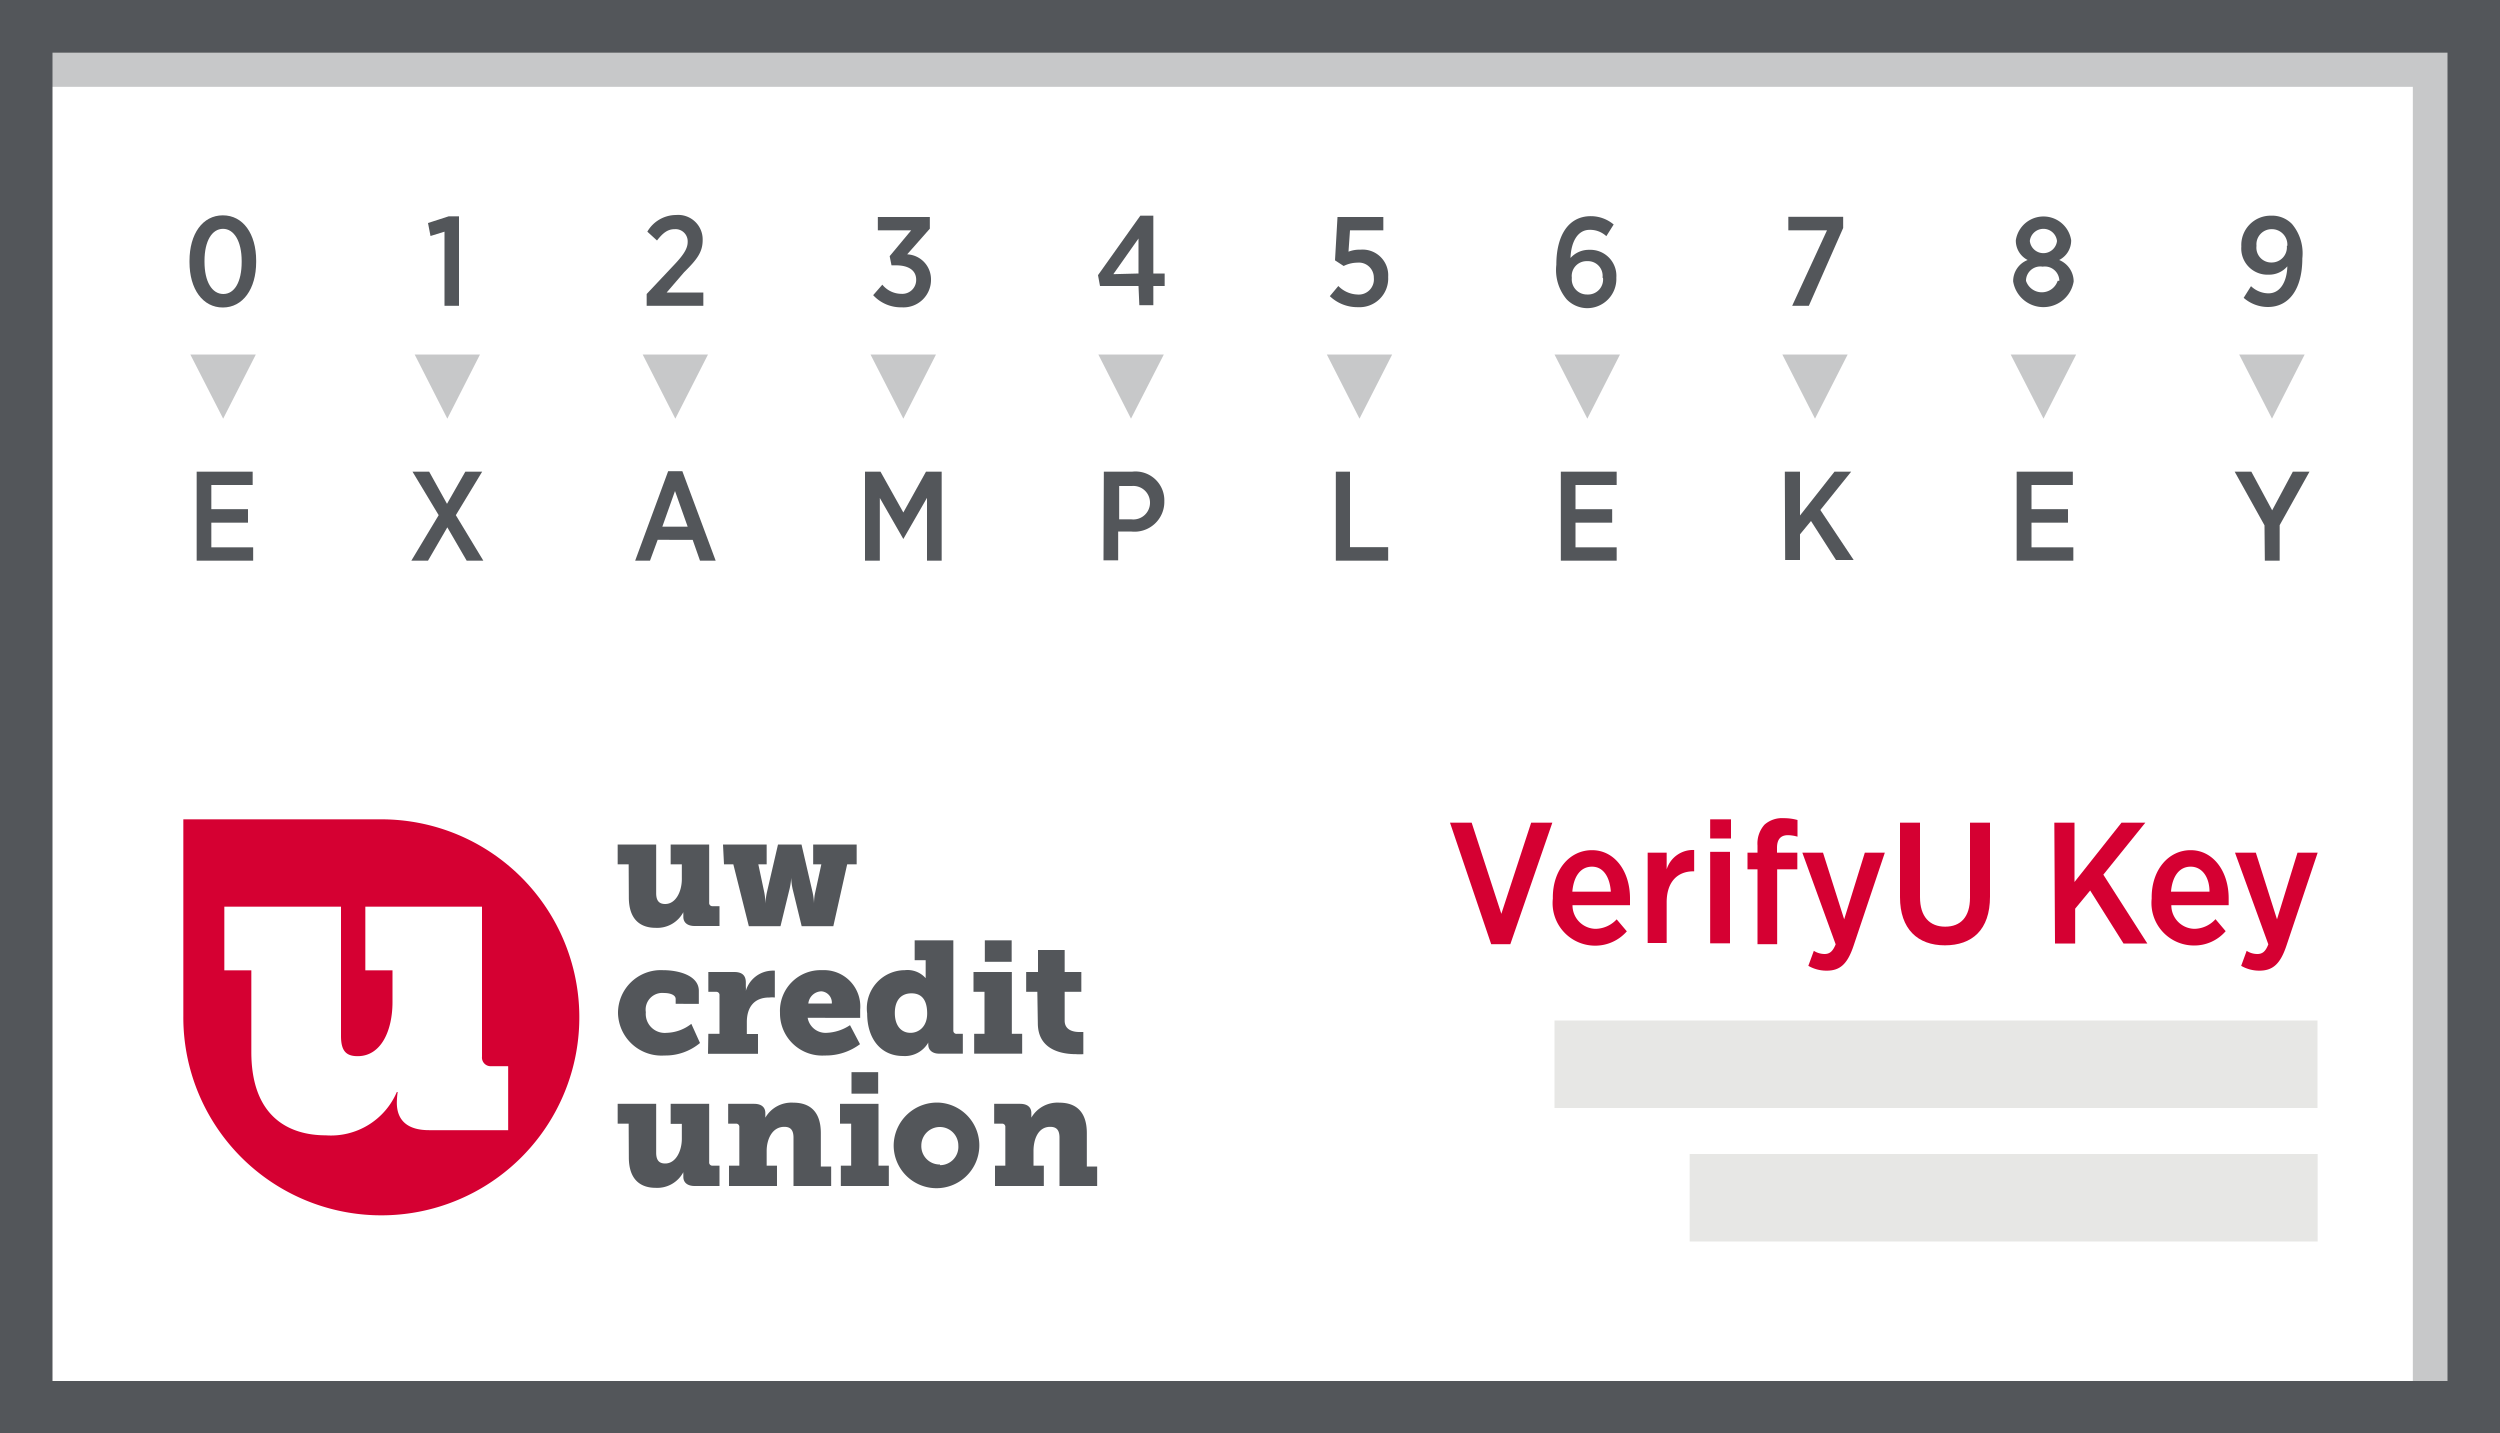 <svg xmlns="http://www.w3.org/2000/svg" viewBox="0 0 150 86">
  <title>VerifyU Key Illustration</title>
  <rect width="150" height="86" style="fill:#fff"/>
  <polyline points="1.27 3.71 146.27 3.71 146.27 84.69" style="fill:none;stroke:#c7c8c9;stroke-miterlimit:10;stroke-width:3px"/>
  <path d="M11.37,48.57v-.08c0-1.62.79-2.73,2-2.73s2,1.1,2,2.72v.08c0,1.62-.8,2.73-2,2.73S11.37,50.19,11.37,48.57Zm3.13,0V48.5c0-1.19-.46-1.93-1.12-1.93s-1.11.73-1.11,1.92v.06c0,1.19.45,1.93,1.13,1.93S14.5,49.74,14.5,48.56Z" transform="translate(0 -32.84)" style="fill:#53565a"/>
  <path d="M11.8,61.14h3.36v.8H12.68v1.45h2.2v.81h-2.2v1.48h2.51v.8H11.8Z" transform="translate(0 -32.84)" style="fill:#53565a"/>
  <path d="M28.93,61.14l-1.58,2.61L29,66.48H28l-1.16-2-1.16,2h-1l1.64-2.73-1.57-2.61h1l1.07,1.93,1.1-1.93Z" transform="translate(0 -32.84)" style="fill:#53565a"/>
  <path d="M40.09,61.11h.85l2,5.37H42l-.44-1.25H39.46L39,66.48h-.89Zm1.17,3.33L40.5,62.3l-.76,2.14Z" transform="translate(0 -32.84)" style="fill:#53565a"/>
  <path d="M51.9,61.14h.93l1.37,2.45,1.36-2.45h.94v5.34h-.88V62.71L54.2,65.18h0l-1.41-2.46v3.76H51.9Z" transform="translate(0 -32.84)" style="fill:#53565a"/>
  <path d="M66.23,61.14h1.7a1.73,1.73,0,0,1,1.93,1.77v0a1.79,1.79,0,0,1-2,1.82h-.77v1.73h-.88ZM67.88,64A1,1,0,0,0,69,63h0a1,1,0,0,0-1.08-1h-.77v2Z" transform="translate(0 -32.84)" style="fill:#53565a"/>
  <path d="M80.15,61.14H81v4.53h2.29v.81H80.15Z" transform="translate(0 -32.84)" style="fill:#53565a"/>
  <path d="M93.65,61.14H97v.8H94.53v1.45h2.2v.81h-2.2v1.48H97v.8H93.65Z" transform="translate(0 -32.84)" style="fill:#53565a"/>
  <path d="M107.09,61.14H108v2.63l2.07-2.63h1l-1.85,2.3,2,3h-1.06l-1.5-2.34-.66.8v1.54h-.89Z" transform="translate(0 -32.84)" style="fill:#53565a"/>
  <path d="M87,82.2h1.3l1.78,5.47,1.79-5.47h1.27l-2.52,7.29H89.47Z" transform="translate(0 -32.84)" style="fill:#d50032"/>
  <path d="M93.17,86.76v-.08c0-1.64,1-2.83,2.35-2.83s2.28,1.25,2.28,2.89c0,.08,0,.24,0,.41H94.35a1.41,1.41,0,0,0,1.38,1.42A1.76,1.76,0,0,0,97,88l.61.72a2.52,2.52,0,0,1-1.93.86A2.55,2.55,0,0,1,93.17,86.76Zm3.48-.42c-.06-.88-.45-1.5-1.13-1.5s-1.1.57-1.18,1.5Z" transform="translate(0 -32.84)" style="fill:#d50032"/>
  <path d="M98.86,84H100V85a1.65,1.65,0,0,1,1.65-1.16v1.28h-.05c-.94,0-1.6.62-1.6,1.86v2.44H98.86Z" transform="translate(0 -32.84)" style="fill:#d50032"/>
  <path d="M102.61,82h1.25v1.15h-1.25Zm0,1.95h1.19v5.49h-1.19Z" transform="translate(0 -32.84)" style="fill:#d50032"/>
  <path d="M105.45,85h-.6V84h.6v-.43a1.7,1.7,0,0,1,.42-1.25,1.59,1.59,0,0,1,1.15-.39,3.09,3.09,0,0,1,.83.11v1a2.26,2.26,0,0,0-.57-.09c-.43,0-.66.24-.66.76V84h1.22v1h-1.21v4.49h-1.18Z" transform="translate(0 -32.84)" style="fill:#d50032"/>
  <path d="M111.89,84h1.2l-1.87,5.57c-.37,1.11-.81,1.51-1.62,1.51a2.18,2.18,0,0,1-1.1-.29l.33-.9a1.23,1.23,0,0,0,.64.19c.3,0,.49-.14.67-.58l-2-5.5h1.24l1.27,4Z" transform="translate(0 -32.84)" style="fill:#d50032"/>
  <path d="M114,86.67V82.2h1.2v4.47c0,1.17.58,1.77,1.51,1.77s1.49-.58,1.49-1.74V82.2h1.2v4.44c0,2-1.08,2.92-2.71,2.92S114,88.58,114,86.67Z" transform="translate(0 -32.84)" style="fill:#d50032"/>
  <path d="M123.26,82.2h1.21v3.56l2.82-3.56h1.43l-2.52,3.12,2.64,4.13h-1.43l-2-3.18-.9,1.09v2.09h-1.21Z" transform="translate(0 -32.84)" style="fill:#d50032"/>
  <path d="M129.1,86.76v-.08c0-1.64,1-2.83,2.34-2.83s2.28,1.25,2.28,2.89c0,.08,0,.24,0,.41h-3.44a1.41,1.41,0,0,0,1.39,1.42,1.74,1.74,0,0,0,1.26-.58l.61.72a2.48,2.48,0,0,1-1.92.86A2.55,2.55,0,0,1,129.1,86.76Zm3.47-.42c0-.88-.45-1.5-1.13-1.5s-1.1.57-1.18,1.5Z" transform="translate(0 -32.84)" style="fill:#d50032"/>
  <path d="M137.85,84h1.21l-1.87,5.57c-.37,1.11-.82,1.51-1.63,1.51a2.17,2.17,0,0,1-1.09-.29l.33-.9a1.17,1.17,0,0,0,.64.19c.3,0,.49-.14.66-.58l-2-5.5h1.25l1.27,4Z" transform="translate(0 -32.84)" style="fill:#d50032"/>
  <path d="M121,61.14h3.37v.8h-2.48v1.45h2.19v.81h-2.19v1.48h2.51v.8H121Z" transform="translate(0 -32.84)" style="fill:#53565a"/>
  <path d="M135.87,64.36l-1.79-3.22h1l1.25,2.32,1.24-2.32h1l-1.79,3.21v2.13h-.89Z" transform="translate(0 -32.84)" style="fill:#53565a"/>
  <path d="M26.67,46.74l-.84.26-.15-.78,1.24-.4h.62v5.37h-.87Z" transform="translate(0 -32.84)" style="fill:#53565a"/>
  <path d="M38.8,50.48l1.64-1.74c.59-.62.82-1,.82-1.38a.73.73,0,0,0-.78-.77c-.42,0-.71.23-1.06.68l-.58-.53a2,2,0,0,1,1.72-1,1.47,1.47,0,0,1,1.6,1.5v0c0,.72-.33,1.16-1.11,1.93L40,50.39h2.2v.8H38.8Z" transform="translate(0 -32.84)" style="fill:#53565a"/>
  <path d="M52.39,50.55l.55-.63a1.48,1.48,0,0,0,1.15.55.83.83,0,0,0,.88-.85h0c0-.56-.46-.86-1.21-.86h-.27l-.11-.55,1.29-1.55h-2v-.8h3.12v.7l-1.36,1.54a1.5,1.5,0,0,1,1.43,1.49v0a1.65,1.65,0,0,1-1.75,1.69A2.26,2.26,0,0,1,52.39,50.55Z" transform="translate(0 -32.84)" style="fill:#53565a"/>
  <path d="M68.31,50H66l-.12-.65,2.54-3.57h.78v3.47h.68V50h-.68v1.15h-.84Zm0-.75V47.15L66.8,49.29Z" transform="translate(0 -32.84)" style="fill:#53565a"/>
  <path d="M79.79,50.61,80.3,50a1.68,1.68,0,0,0,1.13.51.91.91,0,0,0,1-1h0a.9.9,0,0,0-1-.91,1.86,1.86,0,0,0-.81.2l-.52-.34.15-2.6H83v.8H81l-.09,1.28a1.85,1.85,0,0,1,.71-.12,1.54,1.54,0,0,1,1.67,1.64v0a1.72,1.72,0,0,1-1.82,1.81A2.38,2.38,0,0,1,79.79,50.61Z" transform="translate(0 -32.84)" style="fill:#53565a"/>
  <path d="M94,50.8a2.73,2.73,0,0,1-.62-2.07v0c0-1.8.75-2.92,2.07-2.92a2.13,2.13,0,0,1,1.37.5l-.44.7a1.43,1.43,0,0,0-1-.38c-.76,0-1.12.79-1.15,1.69a1.47,1.47,0,0,1,1.13-.49,1.56,1.56,0,0,1,1.62,1.67h0a1.75,1.75,0,0,1-1.78,1.83A1.73,1.73,0,0,1,94,50.8Zm2.15-1.29v0a.88.88,0,0,0-.92-1,.89.89,0,0,0-.92,1h0a.91.91,0,0,0,.93,1A.9.9,0,0,0,96.18,49.51Z" transform="translate(0 -32.84)" style="fill:#53565a"/>
  <path d="M109.62,46.66H107.3v-.81h3.29v.67l-2.06,4.67h-1Z" transform="translate(0 -32.84)" style="fill:#53565a"/>
  <path d="M120.79,49.75v0a1.36,1.36,0,0,1,.87-1.31,1.3,1.3,0,0,1-.71-1.19v0a1.68,1.68,0,0,1,3.32,0v0a1.31,1.31,0,0,1-.72,1.19,1.4,1.4,0,0,1,.87,1.29v0a1.84,1.84,0,0,1-3.63,0Zm2.77-.06h0a.87.87,0,0,0-1-.85.86.86,0,0,0-1,.85h0a1,1,0,0,0,1.9,0Zm-.14-2.39v0a.82.82,0,0,0-1.63,0v0a.82.82,0,0,0,1.63,0Z" transform="translate(0 -32.84)" style="fill:#53565a"/>
  <path d="M137.24,48.82a1.43,1.43,0,0,1-1.12.5,1.57,1.57,0,0,1-1.64-1.69v0a1.76,1.76,0,0,1,1.78-1.85,1.67,1.67,0,0,1,1.26.5,2.73,2.73,0,0,1,.62,2.06v0c0,1.84-.79,2.92-2.07,2.92a2.21,2.21,0,0,1-1.45-.55l.44-.7a1.55,1.55,0,0,0,1,.43C136.85,50.47,137.22,49.68,137.24,48.82Zm0-1.23v0a.93.93,0,0,0-.94-1,.91.91,0,0,0-.91,1v0a.89.89,0,0,0,.92,1A.91.91,0,0,0,137.21,47.59Z" transform="translate(0 -32.84)" style="fill:#53565a"/>
  <polygon points="15.35 21.27 11.42 21.27 13.39 25.12 15.35 21.27" style="fill:#c7c8c9"/>
  <polygon points="28.8 21.27 24.88 21.27 26.84 25.12 28.8 21.27" style="fill:#c7c8c9"/>
  <polygon points="42.48 21.27 38.56 21.27 40.52 25.12 42.48 21.27" style="fill:#c7c8c9"/>
  <polygon points="56.16 21.27 52.23 21.27 54.2 25.12 56.16 21.27" style="fill:#c7c8c9"/>
  <polygon points="69.83 21.27 65.9 21.27 67.86 25.12 69.83 21.27" style="fill:#c7c8c9"/>
  <polygon points="83.53 21.27 79.61 21.27 81.57 25.12 83.53 21.27" style="fill:#c7c8c9"/>
  <polygon points="97.2 21.27 93.27 21.27 95.24 25.12 97.2 21.27" style="fill:#c7c8c9"/>
  <polygon points="110.86 21.27 106.94 21.27 108.9 25.12 110.86 21.27" style="fill:#c7c8c9"/>
  <polygon points="124.57 21.27 120.64 21.27 122.61 25.12 124.57 21.27" style="fill:#c7c8c9"/>
  <polygon points="138.28 21.27 134.35 21.27 136.32 25.12 138.28 21.27" style="fill:#c7c8c9"/>
  <path d="M22.89,82H11V93.79h0v0A11.88,11.88,0,1,0,22.89,82Z" transform="translate(0 -32.84)" style="fill:#d50032"/>
  <path d="M23.55,91.06H21.92V87.24h7v9a.52.52,0,0,0,.57.57h1v3.84H25.74c-1.26,0-1.93-.56-1.93-1.65a5,5,0,0,1,.05-.64h-.05a4.3,4.3,0,0,1-4.26,2.6c-2.22,0-4.47-1.11-4.47-5V91.06H13.46V87.24h7V95c0,.9.31,1.21,1,1.21,1.42,0,2.09-1.55,2.09-3.25Z" transform="translate(0 -32.84)" style="fill:#fff"/>
  <path d="M37.72,84.7h-.66V83.51h2.31v2.92c0,.46.18.65.54.65.64,0,1-.75,1-1.5V84.7h-.67V83.51h2.31V87a.19.19,0,0,0,.21.21h.41v1.19H41.68c-.45,0-.68-.22-.68-.55v-.14a1.38,1.38,0,0,1,0-.14h0a1.77,1.77,0,0,1-1.66.94c-.87,0-1.61-.45-1.61-1.83Z" transform="translate(0 -32.84)" style="fill:#53565a"/>
  <path d="M43.38,83.51H46V84.7H45.5l.36,1.7a4.42,4.42,0,0,1,.07.65h0a3.72,3.72,0,0,1,.08-.65l.67-2.89h1.41l.67,2.89a3.72,3.72,0,0,1,.08.65h0s0-.36.07-.65l.37-1.7h-.49V83.51h2.61V84.7h-.57L50,88.41h-1.9l-.55-2.26a3.94,3.94,0,0,1-.08-.65h0a3.4,3.4,0,0,1-.09.65l-.55,2.26h-1.9l-.93-3.71h-.56Z" transform="translate(0 -32.84)" style="fill:#53565a"/>
  <path d="M39.77,91.05c1,0,2.16.34,2.16,1.24v.78H40.54v-.29c0-.24-.32-.36-.7-.36a1,1,0,0,0-1.09,1.15A1.14,1.14,0,0,0,40,94.81a2.51,2.51,0,0,0,1.48-.54L42,95.42a3.23,3.23,0,0,1-2.13.75,2.61,2.61,0,0,1-2.79-2.54A2.57,2.57,0,0,1,39.77,91.05Z" transform="translate(0 -32.84)" style="fill:#53565a"/>
  <path d="M42.5,94.87h.67V92.56a.19.19,0,0,0-.21-.21H42.5V91.16h1.55c.45,0,.7.18.7.63v.26a1.22,1.22,0,0,1,0,.24h0a1.69,1.69,0,0,1,1.55-1.21,1,1,0,0,1,.19,0v1.61a1.62,1.62,0,0,0-.33,0c-.91,0-1.35.58-1.35,1.48v.71h.67v1.19h-3Z" transform="translate(0 -32.84)" style="fill:#53565a"/>
  <path d="M49.33,91.05a2.18,2.18,0,0,1,2.28,2.37c0,.16,0,.49,0,.49H48.46a1.09,1.09,0,0,0,1.14.9A2.72,2.72,0,0,0,51,94.35l.6,1.14a3.42,3.42,0,0,1-2.11.68,2.53,2.53,0,0,1-2.69-2.56A2.44,2.44,0,0,1,49.33,91.05Zm.58,2a.68.68,0,0,0-.62-.73.81.81,0,0,0-.79.73Z" transform="translate(0 -32.84)" style="fill:#53565a"/>
  <path d="M54.29,91.05a1.45,1.45,0,0,1,1.25.48h0s0-.13,0-.31v-.77h-.66V89.26H57.2v5.4a.19.19,0,0,0,.21.21h.36v1.19H56.35c-.47,0-.65-.28-.65-.51v0a.65.65,0,0,1,0-.16h0a1.62,1.62,0,0,1-1.52.81c-1.3,0-2.15-1-2.15-2.55A2.29,2.29,0,0,1,54.29,91.05Zm.34,3.76c.5,0,1-.37,1-1.16s-.31-1.21-.94-1.21-1,.42-1,1.18S54.07,94.81,54.63,94.81Z" transform="translate(0 -32.84)" style="fill:#53565a"/>
  <path d="M58.45,94.87h.62V92.35h-.66V91.16h2.3v3.71h.62v1.19H58.45Zm.64-5.61H60.7v1.29H59.09Z" transform="translate(0 -32.84)" style="fill:#53565a"/>
  <path d="M62.24,92.35h-.67V91.16h.71V89.84h1.6v1.32h1v1.19h-1v1.73c0,.59.56.68.87.68H65v1.33a3,3,0,0,1-.44,0c-.78,0-2.29-.21-2.29-1.86Z" transform="translate(0 -32.84)" style="fill:#53565a"/>
  <path d="M37.72,100.26h-.66V99.07h2.31V102c0,.46.18.65.54.65.64,0,1-.75,1-1.49v-.89h-.67V99.07h2.31v3.5a.19.19,0,0,0,.21.21h.41V104H41.68c-.45,0-.68-.22-.68-.55v-.14a1.38,1.38,0,0,1,0-.14h0a1.77,1.77,0,0,1-1.66.94c-.87,0-1.61-.45-1.61-1.83Z" transform="translate(0 -32.84)" style="fill:#53565a"/>
  <path d="M43.74,102.78h.62v-2.31a.19.19,0,0,0-.21-.21h-.46V99.07h1.56c.45,0,.67.22.67.55v.28h0A1.81,1.81,0,0,1,47.6,99c.92,0,1.65.46,1.65,1.83v2h.62V104H47.61V101.1c0-.46-.18-.65-.55-.65-.74,0-1.06.76-1.06,1.45v.88h.62V104H43.74Z" transform="translate(0 -32.84)" style="fill:#53565a"/>
  <path d="M50.45,102.78h.62v-2.52H50.4V99.07h2.31v3.71h.62V104H50.45Zm.64-5.61h1.6v1.29h-1.6Z" transform="translate(0 -32.84)" style="fill:#53565a"/>
  <path d="M56.39,99a2.57,2.57,0,1,1-2.77,2.57A2.6,2.6,0,0,1,56.39,99Zm0,3.75a1.1,1.1,0,0,0,1.11-1.18,1.11,1.11,0,1,0-2.22,0A1.1,1.1,0,0,0,56.4,102.71Z" transform="translate(0 -32.84)" style="fill:#53565a"/>
  <path d="M59.7,102.78h.62v-2.31a.19.19,0,0,0-.21-.21h-.46V99.07h1.56c.45,0,.67.22.67.55v.17a1,1,0,0,1,0,.11h0A1.81,1.81,0,0,1,63.56,99c.92,0,1.65.46,1.65,1.83v2h.62V104H63.57V101.1c0-.46-.18-.65-.56-.65-.73,0-1,.76-1,1.45v.88h.62V104H59.7Z" transform="translate(0 -32.84)" style="fill:#53565a"/>
  <rect x="93.27" y="61.23" width="45.78" height="5.25" style="fill:#e7e7e5"/>
  <rect x="101.38" y="69.24" width="37.68" height="5.25" style="fill:#e7e7e5"/>
  <path d="M146.85,36v79.7H3.15V36h143.7M150,32.84H0v86H150v-86Z" transform="translate(0 -32.84)" style="fill:#53565a"/>
</svg>